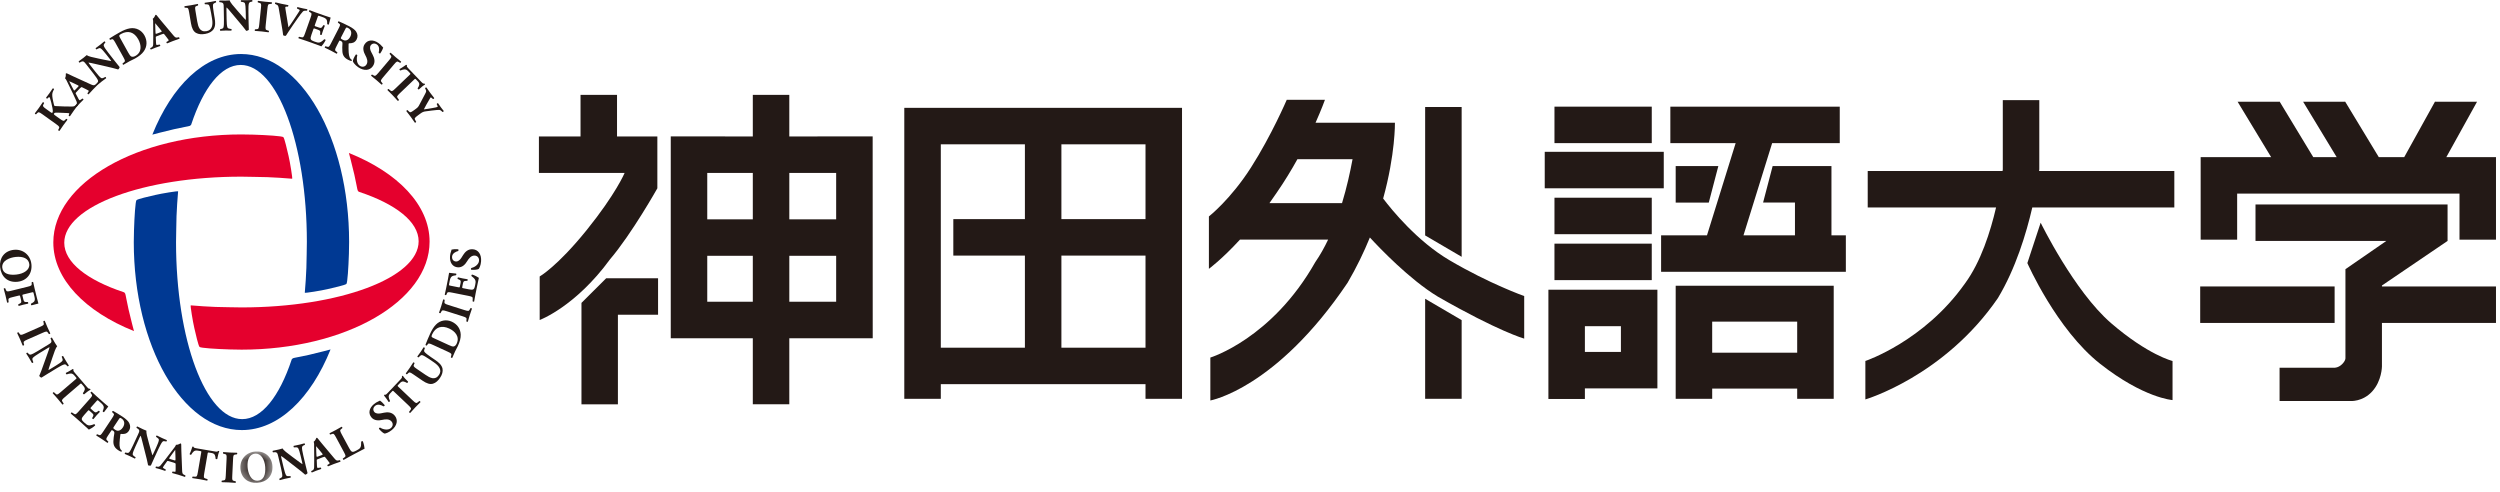 <?xml version="1.0" encoding="UTF-8"?>
<svg width="244px" height="48px" viewBox="0 0 244 48" version="1.1" xmlns="http://www.w3.org/2000/svg" xmlns:xlink="http://www.w3.org/1999/xlink">
    <!-- Generator: Sketch 47.1 (45422) - http://www.bohemiancoding.com/sketch -->
    <title>logo</title>
    <desc>Created with Sketch.</desc>
    <defs>
        <polygon id="path-1" points="3.487 3.695 0.353 3.695 0.353 0.626 3.487 0.626 3.487 3.695"></polygon>
        <polygon id="path-3" points="1.14 48.271 244.75 48.271 244.75 1.14 1.14 1.14"></polygon>
    </defs>
    <g id="A_基本" stroke="none" stroke-width="1" fill="none" fill-rule="evenodd">
        <g id="A_基本/ヘッダー/pc" transform="translate(-40, -16)">
            <g id="★/header_footer/logo" transform="translate(40, 16)">
                <g id="Page-1">
                    <path d="M29.931,24.851 C29.931,26.575 29.752,28.513 29.748,28.569 C29.743,28.626 31.367,28.363 31.971,28.219 C32.575,28.074 33.673,27.835 33.81,27.71 C33.913,27.614 34.012,26.104 34.054,24.766 L34.073,23.611 C34.073,13.482 29.352,5.272 23.527,5.272 C19.941,5.272 16.775,8.385 14.868,13.141 C14.868,13.141 15.984,12.84 16.987,12.61 C17.742,12.436 18.442,12.325 18.512,12.289 C18.675,12.207 18.669,12.134 18.669,12.134 C19.853,8.579 21.575,6.339 23.494,6.339 C27.06,6.339 29.95,14.074 29.95,23.614 L29.931,24.851 Z" id="Fill-1" fill="#003993"></path>
                    <path d="M17.201,22.396 C17.201,20.671 17.379,18.734 17.383,18.677 C17.387,18.619 15.764,18.884 15.161,19.028 C14.556,19.172 13.458,19.41 13.322,19.536 C13.217,19.632 13.119,21.143 13.078,22.48 L13.057,23.635 C13.057,33.764 17.778,41.975 23.604,41.975 C27.189,41.975 30.356,38.861 32.262,34.105 C32.262,34.105 31.147,34.407 30.145,34.637 C29.39,34.809 28.688,34.921 28.619,34.956 C28.456,35.039 28.462,35.112 28.462,35.112 C27.279,38.667 25.556,40.907 23.636,40.907 C20.07,40.907 17.181,33.173 17.181,23.631 L17.201,22.396 Z" id="Fill-3" fill="#003993"></path>
                    <path d="M24.794,17.263 C26.52,17.263 28.458,17.44 28.515,17.444 C28.571,17.448 28.308,15.826 28.164,15.223 C28.019,14.62 27.78,13.522 27.655,13.385 C27.558,13.281 26.047,13.183 24.709,13.141 L23.553,13.121 C13.418,13.121 5.204,17.84 5.204,23.661 C5.204,27.244 8.318,30.41 13.077,32.315 C13.077,32.315 12.776,31.201 12.546,30.198 C12.373,29.444 12.261,28.743 12.225,28.673 C12.143,28.511 12.07,28.517 12.07,28.517 C8.513,27.335 6.272,25.612 6.272,23.695 C6.272,20.13 14.011,17.242 23.556,17.242 L24.794,17.263 Z" id="Fill-5" fill="#E5002D"></path>
                    <path d="M22.337,29.985 C20.612,29.985 18.673,29.807 18.616,29.803 C18.559,29.798 18.823,31.421 18.967,32.024 C19.111,32.626 19.349,33.725 19.477,33.861 C19.572,33.966 21.084,34.065 22.422,34.105 L23.577,34.126 C33.713,34.126 41.927,29.406 41.927,23.586 C41.927,20.001 38.812,16.836 34.054,14.932 C34.054,14.932 34.355,16.046 34.585,17.049 C34.758,17.804 34.87,18.503 34.906,18.573 C34.987,18.736 35.061,18.729 35.061,18.729 C38.619,19.912 40.859,21.634 40.859,23.552 C40.859,27.116 33.12,30.004 23.575,30.004 L22.337,29.985 Z" id="Fill-7" fill="#E5002D"></path>
                    <path d="M4.945,10.954 C5.063,11.039 5.093,11.027 5.125,10.983 C5.178,10.908 5.146,10.656 5.12,10.546 C5.046,10.204 4.971,9.834 4.886,9.598 C4.861,9.532 4.839,9.494 4.824,9.484 C4.81,9.474 4.775,9.471 4.735,9.512 L4.622,9.623 C4.569,9.644 4.487,9.576 4.506,9.516 C4.645,9.337 4.745,9.207 4.837,9.078 C4.932,8.944 5.042,8.783 5.139,8.635 C5.184,8.603 5.269,8.658 5.277,8.707 C5.201,8.845 5.142,8.966 5.12,9.064 C5.076,9.249 5.101,9.503 5.199,9.928 L5.269,10.227 C5.283,10.291 5.303,10.322 5.318,10.333 C5.336,10.346 5.395,10.356 5.635,10.363 C6.034,10.376 6.531,10.411 7.031,10.398 C7.231,10.395 7.305,10.344 7.391,10.253 L7.492,10.151 C7.542,10.152 7.615,10.206 7.611,10.25 C7.474,10.425 7.347,10.595 7.229,10.762 C7.097,10.945 6.971,11.127 6.835,11.336 C6.786,11.372 6.697,11.308 6.701,11.253 L6.747,11.147 C6.764,11.1 6.768,11.07 6.754,11.06 C6.738,11.05 6.709,11.04 6.66,11.037 C6.613,11.036 6.271,11.019 6.191,11.017 L5.762,10.999 C5.468,10.986 5.341,10.986 5.284,11.065 C5.224,11.149 5.273,11.187 5.466,11.326 L5.846,11.598 C6.18,11.838 6.228,11.84 6.366,11.694 L6.453,11.602 C6.499,11.59 6.578,11.647 6.578,11.692 C6.435,11.877 6.303,12.055 6.178,12.228 C6.062,12.39 5.931,12.58 5.803,12.777 C5.76,12.789 5.676,12.73 5.676,12.686 L5.735,12.575 C5.828,12.398 5.811,12.352 5.476,12.113 L4.137,11.153 C3.801,10.914 3.753,10.912 3.615,11.058 L3.529,11.15 C3.479,11.174 3.396,11.114 3.402,11.058 C3.54,10.884 3.671,10.706 3.8,10.526 C3.924,10.354 4.049,10.17 4.178,9.975 C4.224,9.959 4.308,10.018 4.305,10.065 L4.247,10.176 C4.153,10.354 4.169,10.398 4.504,10.639 L4.945,10.954 Z" id="Fill-9" fill="#231916"></path>
                    <path d="M7.622,8.471 C7.693,8.397 7.698,8.372 7.59,8.318 L7.252,8.154 C7.07,8.068 6.842,7.96 6.748,7.924 C6.797,8.021 6.909,8.25 7.01,8.439 L7.174,8.747 C7.232,8.858 7.257,8.852 7.334,8.772 L7.622,8.471 Z M7.444,8.998 C7.371,9.074 7.365,9.087 7.407,9.165 L7.658,9.645 C7.704,9.724 7.727,9.752 7.754,9.776 C7.772,9.796 7.832,9.772 7.933,9.698 L8.041,9.617 C8.081,9.619 8.161,9.683 8.146,9.729 C8.033,9.837 7.923,9.951 7.792,10.082 C7.687,10.191 7.627,10.274 7.486,10.421 C7.434,10.439 7.369,10.372 7.365,10.325 L7.438,10.229 C7.501,10.143 7.537,10.055 7.463,9.88 C7.388,9.704 7.292,9.497 7.144,9.189 L6.641,8.153 C6.509,7.886 6.448,7.725 6.347,7.645 C6.458,7.458 6.414,7.19 6.42,7.184 C6.459,7.143 6.495,7.139 6.554,7.172 C6.671,7.234 6.828,7.308 7.132,7.446 L8.804,8.209 C9.061,8.325 9.162,8.366 9.295,8.265 L9.427,8.163 C9.464,8.158 9.547,8.225 9.538,8.272 C9.384,8.42 9.217,8.59 9.058,8.757 C8.904,8.917 8.789,9.044 8.654,9.198 C8.601,9.215 8.527,9.158 8.536,9.098 L8.618,8.98 C8.676,8.893 8.666,8.86 8.646,8.842 C8.624,8.82 8.525,8.769 8.37,8.694 L8.012,8.518 C7.945,8.486 7.914,8.505 7.806,8.616 L7.444,8.998 Z" id="Fill-11" fill="#231916"></path>
                    <path d="M11.226,5.986 C11.403,6.212 11.576,6.431 11.673,6.542 C11.68,6.603 11.614,6.718 11.529,6.782 C11.526,6.785 11.273,6.698 10.949,6.622 L9.365,6.255 C8.971,6.166 8.741,6.11 8.638,6.106 C8.648,6.155 8.694,6.213 8.794,6.343 L9.322,7.019 C9.542,7.3 9.761,7.551 9.874,7.615 C9.961,7.664 10.06,7.625 10.163,7.569 L10.272,7.506 C10.32,7.513 10.371,7.591 10.366,7.629 C10.172,7.769 10.03,7.874 9.892,7.983 C9.761,8.084 9.636,8.188 9.509,8.298 C9.472,8.294 9.407,8.226 9.413,8.177 L9.464,8.121 C9.545,8.029 9.595,7.951 9.566,7.854 C9.531,7.732 9.337,7.462 9.116,7.179 L8.426,6.294 C8.275,6.103 8.227,6.05 8.168,6.017 C8.095,5.98 8.013,5.976 7.878,6.053 L7.769,6.116 C7.724,6.108 7.662,6.021 7.687,5.983 C7.857,5.862 8.034,5.73 8.177,5.618 C8.297,5.526 8.394,5.443 8.462,5.379 C8.619,5.508 9.053,5.596 9.657,5.725 L10.221,5.841 C10.515,5.902 10.711,5.945 10.855,5.963 C10.842,5.918 10.795,5.858 10.747,5.795 L10.37,5.314 C10.15,5.033 9.932,4.782 9.82,4.718 C9.731,4.669 9.636,4.704 9.529,4.764 L9.425,4.823 C9.375,4.817 9.324,4.738 9.33,4.7 C9.523,4.562 9.663,4.458 9.806,4.347 C9.935,4.246 10.057,4.145 10.188,4.032 C10.225,4.036 10.288,4.104 10.283,4.153 L10.228,4.213 C10.149,4.297 10.104,4.378 10.129,4.475 C10.164,4.6 10.357,4.872 10.576,5.154 L11.226,5.986 Z" id="Fill-13" fill="#231916"></path>
                    <path d="M12.515,5.132 C12.635,5.344 12.72,5.48 12.833,5.523 C12.946,5.561 13.078,5.535 13.218,5.458 C13.887,5.085 13.784,4.362 13.494,3.837 C13.107,3.139 12.509,2.93 11.808,3.318 C11.704,3.376 11.642,3.436 11.635,3.479 C11.628,3.524 11.665,3.599 11.731,3.719 L12.515,5.132 Z M11.282,4.212 C11.077,3.843 11.028,3.775 10.84,3.855 L10.761,3.887 C10.711,3.888 10.65,3.778 10.695,3.747 C11.009,3.548 11.303,3.366 11.712,3.138 C12.031,2.961 12.366,2.817 12.687,2.764 C13.295,2.666 13.827,2.968 14.096,3.452 C14.383,3.97 14.367,4.527 14.044,4.995 C13.853,5.271 13.564,5.498 13.164,5.719 C12.984,5.819 12.776,5.903 12.637,5.981 C12.452,6.084 12.257,6.197 12.038,6.327 C11.996,6.321 11.944,6.228 11.964,6.191 L12.074,6.106 C12.233,5.982 12.238,5.939 12.041,5.582 L11.282,4.212 Z" id="Fill-15" fill="#231916"></path>
                    <path d="M15.701,3.132 C15.796,3.095 15.811,3.075 15.737,2.98 L15.501,2.687 C15.376,2.531 15.216,2.336 15.146,2.262 C15.148,2.37 15.152,2.625 15.161,2.839 L15.177,3.189 C15.181,3.314 15.207,3.319 15.311,3.28 L15.701,3.132 Z M15.311,3.531 C15.212,3.568 15.201,3.576 15.205,3.665 L15.228,4.206 C15.235,4.3 15.244,4.334 15.257,4.367 C15.264,4.391 15.328,4.397 15.451,4.372 L15.583,4.345 C15.619,4.366 15.665,4.457 15.63,4.493 C15.482,4.54 15.335,4.597 15.159,4.659 C15.018,4.713 14.927,4.762 14.736,4.834 C14.681,4.827 14.652,4.738 14.669,4.694 L14.776,4.639 C14.871,4.589 14.941,4.524 14.95,4.336 C14.957,4.144 14.96,3.915 14.958,3.574 L14.95,2.421 C14.948,2.124 14.961,1.953 14.905,1.839 C15.085,1.717 15.161,1.455 15.169,1.453 C15.223,1.432 15.257,1.444 15.297,1.499 C15.373,1.607 15.482,1.741 15.699,1.996 L16.88,3.403 C17.06,3.618 17.135,3.699 17.297,3.665 L17.464,3.631 C17.496,3.642 17.544,3.737 17.516,3.777 C17.312,3.844 17.088,3.924 16.873,4.008 C16.665,4.086 16.506,4.152 16.319,4.232 C16.263,4.226 16.222,4.141 16.253,4.09 L16.379,4.02 C16.468,3.967 16.474,3.932 16.464,3.907 C16.453,3.878 16.387,3.79 16.278,3.655 L16.031,3.343 C15.986,3.283 15.95,3.287 15.803,3.343 L15.311,3.531 Z" id="Fill-17" fill="#231916"></path>
                    <path d="M18.455,1.188 C18.386,0.782 18.356,0.761 18.152,0.756 L18.039,0.752 C18,0.732 17.979,0.637 18.023,0.603 C18.234,0.576 18.453,0.544 18.663,0.508 C18.876,0.473 19.09,0.431 19.298,0.385 C19.337,0.406 19.353,0.503 19.323,0.535 L19.22,0.57 C19.03,0.637 19.01,0.677 19.08,1.084 L19.25,2.091 C19.337,2.6 19.49,3.155 20.154,3.042 C20.711,2.946 20.798,2.429 20.697,1.832 L20.608,1.303 C20.547,0.95 20.474,0.622 20.406,0.516 C20.351,0.431 20.252,0.421 20.13,0.419 L20.008,0.418 C19.968,0.389 19.961,0.3 19.982,0.271 C20.219,0.239 20.391,0.214 20.57,0.184 C20.732,0.157 20.892,0.126 21.056,0.088 C21.087,0.108 21.111,0.195 21.082,0.236 L21.006,0.267 C20.898,0.312 20.819,0.352 20.794,0.45 C20.766,0.572 20.805,0.906 20.866,1.26 L20.948,1.748 C21.018,2.159 21.043,2.541 20.848,2.847 C20.69,3.085 20.391,3.248 20.037,3.308 C19.706,3.364 19.399,3.362 19.131,3.21 C18.872,3.061 18.721,2.755 18.64,2.28 L18.455,1.188 Z" id="Fill-19" fill="#231916"></path>
                    <path d="M24.264,2.19 C24.268,2.478 24.273,2.756 24.284,2.902 C24.255,2.956 24.13,3.008 24.025,3.01 C24.019,3.01 23.871,2.786 23.658,2.532 L22.612,1.284 C22.35,0.974 22.201,0.79 22.12,0.724 C22.098,0.77 22.099,0.844 22.102,1.009 L22.116,1.867 C22.122,2.226 22.146,2.557 22.197,2.677 C22.239,2.769 22.341,2.798 22.456,2.815 L22.581,2.829 C22.617,2.865 22.611,2.958 22.584,2.985 C22.344,2.98 22.166,2.979 21.989,2.982 C21.825,2.985 21.662,2.992 21.493,3.004 C21.467,2.978 21.455,2.885 21.491,2.849 L21.565,2.834 C21.685,2.809 21.773,2.778 21.808,2.683 C21.854,2.562 21.861,2.232 21.856,1.872 L21.836,0.747 C21.833,0.504 21.825,0.432 21.798,0.371 C21.761,0.297 21.699,0.245 21.543,0.225 L21.418,0.209 C21.387,0.174 21.39,0.068 21.433,0.054 C21.641,0.059 21.864,0.06 22.046,0.056 C22.197,0.055 22.324,0.048 22.417,0.038 C22.465,0.236 22.76,0.567 23.166,1.034 L23.546,1.467 C23.745,1.693 23.876,1.847 23.98,1.946 C23.997,1.902 23.995,1.826 23.994,1.748 L23.982,1.135 C23.978,0.778 23.954,0.444 23.903,0.325 C23.861,0.234 23.763,0.205 23.643,0.189 L23.524,0.173 C23.488,0.139 23.494,0.045 23.52,0.019 C23.761,0.023 23.934,0.025 24.115,0.021 C24.279,0.019 24.438,0.013 24.612,9.23713883e-05 C24.639,0.026 24.649,0.119 24.615,0.155 L24.535,0.169 C24.42,0.189 24.336,0.226 24.298,0.32 C24.251,0.44 24.239,0.772 24.246,1.132 L24.264,2.19 Z" id="Fill-21" fill="#231916"></path>
                    <path d="M25.931,2.462 C25.89,2.875 25.912,2.909 26.111,2.965 L26.232,3 C26.264,3.03 26.25,3.13 26.212,3.154 C25.976,3.12 25.758,3.093 25.553,3.071 C25.342,3.05 25.121,3.031 24.881,3.016 C24.85,2.985 24.86,2.884 24.898,2.862 L25.025,2.852 C25.229,2.839 25.259,2.81 25.302,2.396 L25.471,0.776 C25.514,0.362 25.49,0.328 25.292,0.272 L25.172,0.237 C25.138,0.208 25.149,0.106 25.187,0.082 C25.424,0.116 25.644,0.142 25.855,0.165 C26.063,0.187 26.283,0.205 26.523,0.222 C26.555,0.251 26.544,0.354 26.506,0.376 L26.38,0.385 C26.174,0.4 26.144,0.428 26.101,0.842 L25.931,2.462 Z" id="Fill-23" fill="#231916"></path>
                    <path d="M28.574,2.473 C28.242,2.949 28.056,3.265 27.903,3.488 C27.863,3.501 27.811,3.503 27.746,3.49 C27.694,3.478 27.657,3.456 27.634,3.429 C27.614,3.302 27.592,3.057 27.559,2.898 L27.236,0.988 C27.162,0.537 27.14,0.523 27.009,0.46 L26.846,0.378 C26.822,0.324 26.851,0.249 26.896,0.233 C27.116,0.285 27.256,0.324 27.481,0.373 C27.679,0.414 27.867,0.45 28.132,0.5 C28.162,0.535 28.139,0.615 28.105,0.648 L27.97,0.646 C27.889,0.647 27.851,0.668 27.844,0.706 C27.837,0.741 27.867,0.937 27.915,1.219 L28.088,2.273 C28.113,2.447 28.138,2.587 28.152,2.667 C28.203,2.601 28.303,2.469 28.384,2.351 L28.635,1.978 C28.801,1.729 29.093,1.286 29.174,1.149 C29.223,1.073 29.247,1.03 29.25,1.002 C29.257,0.972 29.228,0.947 29.129,0.899 L28.997,0.839 C28.97,0.798 28.988,0.706 29.046,0.693 C29.248,0.746 29.411,0.786 29.575,0.82 C29.722,0.852 29.853,0.875 29.98,0.897 C30.012,0.922 29.994,1.026 29.957,1.045 L29.838,1.043 C29.714,1.038 29.634,1.053 29.558,1.131 C29.434,1.254 29.273,1.473 29.05,1.792 L28.574,2.473 Z" id="Fill-25" fill="#231916"></path>
                    <path d="M30.741,2.411 C30.7,2.528 30.701,2.538 30.813,2.578 L31.103,2.679 C31.32,2.757 31.38,2.745 31.493,2.559 L31.552,2.462 C31.591,2.439 31.697,2.475 31.704,2.52 C31.647,2.651 31.591,2.801 31.533,2.959 C31.48,3.118 31.43,3.27 31.391,3.406 C31.357,3.436 31.251,3.403 31.235,3.355 L31.251,3.243 C31.279,3.029 31.241,2.977 31.024,2.9 L30.737,2.798 C30.624,2.758 30.617,2.761 30.573,2.887 L30.397,3.384 C30.33,3.576 30.298,3.715 30.324,3.805 C30.352,3.899 30.419,3.96 30.724,4.067 C31.088,4.197 31.235,4.234 31.631,3.844 C31.682,3.809 31.78,3.862 31.779,3.919 C31.685,4.129 31.465,4.432 31.367,4.526 C31.149,4.438 30.748,4.293 30.407,4.171 L29.864,3.98 C29.663,3.909 29.456,3.841 29.14,3.739 C29.114,3.702 29.15,3.601 29.19,3.592 L29.398,3.632 C29.595,3.669 29.629,3.654 29.766,3.269 L30.317,1.711 C30.451,1.331 30.435,1.297 30.26,1.194 L30.162,1.136 C30.135,1.097 30.173,1.003 30.223,0.992 C30.416,1.07 30.62,1.147 30.82,1.218 L31.705,1.53 C31.974,1.624 32.213,1.704 32.271,1.716 C32.251,1.784 32.174,2.094 32.095,2.383 C32.064,2.421 31.963,2.396 31.936,2.345 C31.941,2.181 31.927,2.036 31.893,1.958 C31.842,1.851 31.734,1.756 31.53,1.684 L31.196,1.566 C31.058,1.517 31.054,1.525 30.999,1.681 L30.741,2.411 Z" id="Fill-27" fill="#231916"></path>
                    <path d="M33.304,3.614 C33.234,3.751 33.239,3.77 33.471,3.889 C33.613,3.962 33.714,3.969 33.827,3.932 C33.928,3.9 34.069,3.812 34.188,3.579 C34.371,3.226 34.28,2.89 33.972,2.732 C33.81,2.648 33.797,2.657 33.698,2.846 L33.304,3.614 Z M33.021,2.836 C33.224,2.442 33.238,2.395 33.084,2.286 L32.986,2.216 C32.957,2.175 33.008,2.078 33.065,2.082 C33.37,2.214 33.687,2.357 34.06,2.55 C34.395,2.72 34.657,2.919 34.759,3.087 C34.92,3.337 34.937,3.595 34.808,3.847 C34.627,4.199 34.315,4.227 34.086,4.224 C34.036,4.224 34.024,4.247 34.022,4.301 C34.011,4.962 34.021,5.341 34.127,5.599 C34.186,5.735 34.276,5.811 34.333,5.845 C34.36,5.883 34.329,5.942 34.298,5.955 C34.22,5.951 34.091,5.894 33.968,5.831 C33.604,5.645 33.443,5.398 33.416,5.025 C33.396,4.751 33.404,4.512 33.423,4.257 C33.429,4.126 33.382,4.062 33.285,4.012 C33.145,3.941 33.133,3.944 33.093,4.023 L32.844,4.509 C32.658,4.87 32.669,4.91 32.828,5.032 L32.925,5.106 C32.942,5.141 32.894,5.236 32.854,5.245 C32.649,5.13 32.47,5.032 32.281,4.936 C32.084,4.834 31.908,4.749 31.7,4.652 C31.68,4.612 31.729,4.518 31.77,4.514 L31.887,4.549 C32.08,4.609 32.119,4.594 32.304,4.231 L33.021,2.836 Z" id="Fill-29" fill="#231916"></path>
                    <path d="M34.964,6.562 C34.63,6.331 34.485,6.093 34.44,5.997 C34.425,5.87 34.558,5.574 34.728,5.326 C34.787,5.295 34.873,5.35 34.873,5.411 C34.783,5.697 34.799,6.2 35.108,6.415 C35.379,6.599 35.632,6.498 35.756,6.315 C35.96,6.019 35.802,5.655 35.658,5.395 C35.486,5.083 35.348,4.665 35.596,4.305 C35.875,3.889 36.393,3.826 36.922,4.189 C37.042,4.272 37.182,4.388 37.299,4.533 C37.335,4.579 37.364,4.61 37.402,4.647 C37.376,4.747 37.278,4.969 37.109,5.214 C37.061,5.244 36.967,5.187 36.96,5.127 C37.024,4.898 37.051,4.524 36.788,4.344 C36.548,4.178 36.308,4.245 36.182,4.428 C36.068,4.596 36.11,4.851 36.23,5.072 L36.381,5.364 C36.525,5.641 36.669,6.05 36.394,6.453 C36.085,6.901 35.516,6.939 34.964,6.562" id="Fill-31" fill="#231916"></path>
                    <path d="M37.4,7.532 C37.131,7.849 37.131,7.89 37.265,8.049 L37.344,8.146 C37.354,8.188 37.285,8.263 37.24,8.26 C37.065,8.099 36.901,7.955 36.742,7.821 C36.582,7.684 36.41,7.545 36.221,7.397 C36.211,7.354 36.276,7.276 36.321,7.279 L36.429,7.343 C36.608,7.445 36.648,7.439 36.917,7.123 L37.971,5.88 C38.239,5.562 38.239,5.521 38.107,5.363 L38.025,5.266 C38.015,5.223 38.081,5.144 38.126,5.147 C38.302,5.309 38.468,5.455 38.631,5.592 C38.789,5.726 38.961,5.865 39.15,6.015 C39.158,6.057 39.094,6.135 39.05,6.132 L38.941,6.069 C38.763,5.965 38.721,5.972 38.453,6.289 L37.4,7.532 Z" id="Fill-33" fill="#231916"></path>
                    <path d="M39.991,7.297 C40.067,7.224 40.083,7.207 40.01,7.131 L39.82,6.932 C39.596,6.699 39.404,6.755 39.078,6.882 C39.022,6.863 38.97,6.796 38.994,6.737 C39.278,6.592 39.492,6.418 39.64,6.32 C39.661,6.324 39.682,6.334 39.698,6.351 C39.713,6.366 39.726,6.385 39.727,6.407 C39.689,6.476 39.685,6.497 39.918,6.74 L41.058,7.93 C41.263,8.141 41.311,8.186 41.407,8.151 C41.424,8.159 41.436,8.164 41.455,8.184 C41.473,8.202 41.482,8.238 41.479,8.253 C41.339,8.325 41.058,8.551 40.881,8.732 C40.839,8.743 40.749,8.663 40.759,8.623 C40.912,8.372 41.019,8.184 40.789,7.943 L40.606,7.751 C40.531,7.675 40.512,7.674 40.431,7.754 L39.018,9.106 C38.721,9.392 38.713,9.434 38.832,9.597 L38.938,9.741 C38.941,9.781 38.868,9.853 38.827,9.849 C38.633,9.634 38.484,9.471 38.347,9.327 C38.199,9.173 38.037,9.009 37.815,8.792 C37.809,8.748 37.883,8.678 37.927,8.685 L38.081,8.814 C38.235,8.942 38.282,8.934 38.579,8.648 L39.991,7.297 Z" id="Fill-35" fill="#231916"></path>
                    <path d="M40.78,11.269 C40.448,11.512 40.434,11.555 40.532,11.73 L40.619,11.887 C40.616,11.926 40.534,11.987 40.494,11.978 C40.33,11.741 40.205,11.563 40.079,11.392 C39.952,11.221 39.819,11.047 39.657,10.842 C39.657,10.797 39.739,10.737 39.781,10.749 L39.889,10.858 C40.031,11.001 40.072,11.003 40.403,10.759 L40.582,10.628 C40.76,10.496 40.815,10.451 40.935,10.218 L41.498,9.15 C41.592,8.972 41.627,8.898 41.556,8.757 L41.488,8.621 C41.492,8.568 41.581,8.509 41.624,8.543 C41.734,8.708 41.829,8.843 41.984,9.054 C42.144,9.271 42.28,9.449 42.378,9.565 C42.386,9.608 42.31,9.675 42.257,9.664 L42.139,9.563 C42.078,9.511 42.049,9.5 42.044,9.502 C42.015,9.523 41.977,9.581 41.864,9.78 L41.606,10.227 C41.527,10.366 41.423,10.569 41.367,10.677 C41.617,10.652 41.929,10.592 42.18,10.551 C42.528,10.493 42.666,10.457 42.709,10.425 C42.729,10.41 42.709,10.337 42.66,10.241 L42.624,10.163 C42.621,10.121 42.708,10.052 42.752,10.073 C42.849,10.221 42.941,10.352 43.035,10.481 C43.136,10.616 43.221,10.724 43.303,10.822 C43.319,10.875 43.234,10.939 43.187,10.929 L43.101,10.848 C43.045,10.793 42.959,10.729 42.88,10.727 C42.774,10.724 42.582,10.733 42.147,10.789 L41.574,10.864 C41.339,10.894 41.232,10.935 41.029,11.086 L40.78,11.269 Z" id="Fill-37" fill="#231916"></path>
                    <g id="Group-41" transform="translate(0, 24.038)" fill="#231916">
                        <path d="M2.859,1.742 C2.801,1.199 2.265,0.962 1.53,1.04 C0.991,1.096 0.146,1.376 0.222,2.094 C0.283,2.671 0.871,2.837 1.584,2.761 C2.339,2.683 2.917,2.288 2.859,1.742 M1.716,3.462 C0.756,3.562 0.111,2.98 0.011,2.032 C-0.083,1.146 0.432,0.442 1.353,0.345 C2.225,0.253 2.969,0.835 3.067,1.756 C3.162,2.673 2.612,3.366 1.716,3.462" id="Fill-39"></path>
                    </g>
                    <path d="M2.298,28.735 C2.182,28.763 2.169,28.77 2.198,28.887 L2.279,29.217 C2.336,29.446 2.377,29.485 2.598,29.476 L2.707,29.472 C2.752,29.493 2.776,29.601 2.741,29.637 C2.602,29.662 2.441,29.696 2.279,29.737 C2.121,29.776 1.962,29.819 1.837,29.859 C1.791,29.843 1.759,29.737 1.791,29.698 L1.89,29.651 C2.085,29.557 2.108,29.501 2.051,29.273 L1.971,28.943 C1.941,28.827 1.928,28.826 1.812,28.854 L1.232,28.997 C0.831,29.095 0.805,29.13 0.826,29.328 L0.843,29.493 C0.824,29.529 0.725,29.554 0.693,29.529 C0.635,29.261 0.587,29.05 0.537,28.844 C0.489,28.646 0.432,28.432 0.36,28.176 C0.378,28.137 0.475,28.112 0.51,28.139 L0.568,28.276 C0.645,28.462 0.682,28.481 1.082,28.382 L2.679,27.989 C3.079,27.891 3.111,27.857 3.094,27.655 L3.086,27.566 C3.101,27.522 3.209,27.495 3.239,27.538 C3.275,27.725 3.322,27.942 3.374,28.147 L3.595,29.049 C3.664,29.325 3.727,29.567 3.75,29.626 C3.677,29.642 3.368,29.719 3.083,29.798 C3.032,29.794 3.003,29.701 3.026,29.64 C3.19,29.55 3.284,29.49 3.33,29.434 C3.403,29.338 3.423,29.197 3.368,28.977 L3.286,28.641 C3.251,28.5 3.242,28.502 3.075,28.544 L2.298,28.735 Z" id="Fill-42" fill="#231916"></path>
                    <path d="M2.675,33.139 C2.295,33.307 2.278,33.344 2.327,33.544 L2.357,33.666 C2.346,33.709 2.25,33.746 2.213,33.725 C2.124,33.503 2.041,33.303 1.956,33.113 C1.872,32.918 1.778,32.718 1.674,32.504 C1.684,32.46 1.777,32.42 1.816,32.441 L1.886,32.544 C2.002,32.717 2.04,32.729 2.42,32.56 L3.907,31.903 C4.288,31.735 4.307,31.699 4.256,31.499 L4.226,31.377 C4.236,31.333 4.33,31.292 4.368,31.313 C4.456,31.536 4.543,31.739 4.628,31.934 C4.712,32.124 4.806,32.323 4.909,32.539 C4.899,32.581 4.807,32.623 4.768,32.601 L4.697,32.497 C4.583,32.325 4.543,32.313 4.164,32.481 L2.675,33.139 Z" id="Fill-44" fill="#231916"></path>
                    <path d="M4.655,36.478 C4.408,36.626 4.171,36.771 4.05,36.855 C3.988,36.856 3.882,36.776 3.828,36.685 C3.826,36.681 3.942,36.44 4.055,36.128 L4.604,34.597 C4.74,34.215 4.823,33.993 4.839,33.89 C4.79,33.894 4.723,33.933 4.585,34.018 L3.85,34.464 C3.543,34.651 3.27,34.839 3.193,34.942 C3.133,35.025 3.16,35.127 3.206,35.235 L3.254,35.351 C3.243,35.399 3.157,35.439 3.121,35.43 C3.003,35.222 2.917,35.068 2.825,34.917 C2.74,34.776 2.65,34.639 2.556,34.499 C2.564,34.463 2.638,34.408 2.688,34.42 L2.739,34.477 C2.819,34.568 2.892,34.627 2.99,34.61 C3.117,34.589 3.407,34.428 3.715,34.241 L4.675,33.658 C4.884,33.532 4.943,33.491 4.982,33.435 C5.027,33.367 5.04,33.286 4.979,33.142 L4.929,33.027 C4.943,32.982 5.037,32.931 5.073,32.961 C5.174,33.144 5.284,33.335 5.378,33.491 C5.457,33.618 5.526,33.726 5.583,33.801 C5.435,33.942 5.296,34.363 5.098,34.95 L4.917,35.496 C4.821,35.78 4.755,35.971 4.722,36.111 C4.769,36.104 4.832,36.064 4.901,36.022 L5.423,35.704 C5.731,35.519 6.005,35.33 6.083,35.227 C6.14,35.146 6.117,35.046 6.068,34.935 L6.022,34.823 C6.034,34.774 6.117,34.734 6.157,34.743 C6.273,34.952 6.36,35.102 6.454,35.257 C6.537,35.396 6.625,35.531 6.72,35.673 C6.711,35.71 6.637,35.765 6.588,35.753 L6.536,35.692 C6.461,35.604 6.386,35.55 6.286,35.565 C6.159,35.584 5.866,35.741 5.56,35.927 L4.655,36.478 Z" id="Fill-46" fill="#231916"></path>
                    <path d="M7.397,37.006 C7.478,36.937 7.494,36.921 7.425,36.841 L7.246,36.633 C7.036,36.387 6.839,36.432 6.509,36.542 C6.454,36.519 6.406,36.448 6.431,36.391 C6.725,36.263 6.948,36.102 7.1,36.013 C7.12,36.017 7.143,36.028 7.157,36.045 C7.17,36.062 7.182,36.082 7.183,36.103 C7.142,36.169 7.136,36.192 7.355,36.447 L8.427,37.697 C8.619,37.919 8.666,37.966 8.762,37.936 C8.779,37.945 8.792,37.95 8.81,37.971 C8.827,37.991 8.834,38.026 8.829,38.042 C8.686,38.106 8.393,38.316 8.207,38.487 C8.162,38.496 8.079,38.411 8.09,38.372 C8.257,38.13 8.376,37.948 8.158,37.695 L7.986,37.493 C7.916,37.413 7.897,37.411 7.808,37.487 L6.327,38.758 C6.014,39.026 6.004,39.069 6.114,39.238 L6.212,39.387 C6.213,39.427 6.135,39.493 6.093,39.487 C5.913,39.263 5.772,39.092 5.643,38.941 C5.504,38.78 5.351,38.608 5.144,38.377 C5.14,38.334 5.217,38.268 5.26,38.278 L5.407,38.413 C5.554,38.552 5.602,38.545 5.914,38.277 L7.397,37.006 Z" id="Fill-48" fill="#231916"></path>
                    <path d="M8.892,39.741 C8.81,39.834 8.807,39.843 8.897,39.922 L9.125,40.126 C9.298,40.278 9.358,40.291 9.532,40.161 L9.622,40.092 C9.67,40.087 9.751,40.161 9.741,40.205 C9.64,40.305 9.531,40.421 9.419,40.546 C9.307,40.672 9.205,40.794 9.119,40.906 C9.075,40.92 8.989,40.851 8.993,40.8 L9.05,40.703 C9.158,40.514 9.142,40.453 8.969,40.3 L8.742,40.098 C8.651,40.018 8.646,40.018 8.557,40.117 L8.207,40.512 C8.073,40.664 7.991,40.781 7.982,40.873 C7.971,40.971 8.011,41.053 8.253,41.266 C8.54,41.523 8.662,41.613 9.176,41.401 C9.235,41.387 9.305,41.474 9.283,41.527 C9.117,41.687 8.799,41.883 8.673,41.932 C8.503,41.769 8.19,41.484 7.918,41.243 L7.488,40.861 C7.33,40.72 7.164,40.579 6.909,40.366 C6.901,40.322 6.972,40.243 7.012,40.249 L7.188,40.365 C7.359,40.475 7.395,40.472 7.667,40.168 L8.763,38.933 C9.031,38.632 9.028,38.596 8.908,38.432 L8.838,38.343 C8.827,38.298 8.897,38.223 8.948,38.233 C9.098,38.377 9.257,38.526 9.415,38.666 L10.117,39.29 C10.33,39.477 10.52,39.642 10.57,39.674 C10.525,39.729 10.337,39.988 10.156,40.223 C10.111,40.249 10.03,40.187 10.023,40.129 C10.089,39.981 10.131,39.84 10.13,39.756 C10.122,39.638 10.058,39.509 9.897,39.365 L9.632,39.13 C9.523,39.033 9.516,39.039 9.407,39.162 L8.892,39.741 Z" id="Fill-50" fill="#231916"></path>
                    <path d="M11.11,41.656 C11.024,41.785 11.028,41.803 11.245,41.947 C11.378,42.035 11.478,42.054 11.594,42.03 C11.699,42.008 11.848,41.937 11.992,41.718 C12.212,41.386 12.158,41.043 11.869,40.853 C11.717,40.752 11.704,40.758 11.586,40.936 L11.11,41.656 Z M10.914,40.853 C11.157,40.482 11.177,40.437 11.037,40.312 L10.946,40.231 C10.921,40.189 10.982,40.097 11.04,40.107 C11.329,40.272 11.627,40.447 11.978,40.679 C12.29,40.888 12.531,41.114 12.613,41.291 C12.745,41.559 12.735,41.816 12.578,42.053 C12.361,42.382 12.045,42.375 11.819,42.348 C11.771,42.342 11.754,42.365 11.747,42.417 C11.665,43.073 11.631,43.449 11.708,43.718 C11.752,43.86 11.835,43.945 11.888,43.985 C11.908,44.026 11.872,44.082 11.84,44.091 C11.763,44.078 11.64,44.007 11.525,43.932 C11.186,43.707 11.053,43.444 11.066,43.07 C11.076,42.795 11.112,42.56 11.155,42.308 C11.177,42.178 11.137,42.11 11.046,42.049 C10.917,41.963 10.904,41.966 10.856,42.04 L10.555,42.493 C10.329,42.833 10.335,42.874 10.481,43.013 L10.57,43.098 C10.583,43.133 10.524,43.221 10.485,43.227 C10.293,43.091 10.127,42.975 9.948,42.857 C9.764,42.735 9.599,42.632 9.402,42.512 C9.387,42.469 9.444,42.381 9.487,42.382 L9.598,42.43 C9.783,42.51 9.823,42.499 10.049,42.159 L10.914,40.853 Z" id="Fill-52" fill="#231916"></path>
                    <path d="M15.021,44.776 C14.901,45.036 14.784,45.29 14.73,45.427 C14.679,45.461 14.546,45.453 14.45,45.409 C14.445,45.408 14.408,45.142 14.327,44.822 L13.928,43.242 C13.828,42.849 13.772,42.619 13.73,42.525 C13.69,42.557 13.658,42.625 13.589,42.773 L13.23,43.554 C13.078,43.879 12.955,44.187 12.95,44.317 C12.946,44.417 13.027,44.488 13.122,44.553 L13.228,44.621 C13.245,44.668 13.198,44.748 13.164,44.762 C12.952,44.653 12.792,44.574 12.63,44.5 C12.482,44.432 12.331,44.367 12.174,44.304 C12.161,44.27 12.191,44.181 12.238,44.164 L12.313,44.183 C12.431,44.213 12.524,44.222 12.596,44.152 C12.691,44.064 12.842,43.769 12.991,43.444 L13.464,42.423 C13.566,42.201 13.591,42.136 13.594,42.068 C13.594,41.985 13.56,41.91 13.427,41.826 L13.323,41.757 C13.308,41.713 13.358,41.618 13.403,41.624 C13.588,41.719 13.789,41.816 13.953,41.893 C14.09,41.956 14.208,42.006 14.296,42.037 C14.253,42.236 14.372,42.661 14.537,43.259 L14.691,43.813 C14.77,44.103 14.822,44.297 14.871,44.433 C14.907,44.401 14.937,44.333 14.971,44.259 L15.229,43.706 C15.379,43.38 15.501,43.071 15.507,42.943 C15.509,42.841 15.434,42.771 15.333,42.707 L15.233,42.64 C15.216,42.592 15.262,42.513 15.299,42.499 C15.513,42.607 15.667,42.684 15.833,42.76 C15.982,42.829 16.129,42.892 16.287,42.956 C16.3,42.991 16.27,43.079 16.221,43.097 L16.145,43.075 C16.032,43.044 15.941,43.04 15.865,43.108 C15.771,43.195 15.617,43.49 15.464,43.815 L15.021,44.776 Z" id="Fill-54" fill="#231916"></path>
                    <path d="M17.006,44.925 C17.104,44.955 17.129,44.949 17.129,44.828 L17.122,44.452 C17.119,44.252 17.112,44 17.102,43.9 C17.037,43.986 16.883,44.189 16.762,44.366 L16.558,44.65 C16.484,44.753 16.502,44.772 16.608,44.804 L17.006,44.925 Z M16.455,45.003 C16.354,44.972 16.338,44.973 16.29,45.046 L15.975,45.485 C15.924,45.563 15.909,45.595 15.899,45.629 C15.891,45.654 15.938,45.698 16.051,45.754 L16.172,45.814 C16.187,45.852 16.167,45.951 16.117,45.959 C15.971,45.906 15.819,45.86 15.642,45.801 C15.499,45.757 15.398,45.741 15.202,45.681 C15.164,45.641 15.195,45.555 15.235,45.53 L15.353,45.551 C15.459,45.569 15.555,45.561 15.677,45.418 C15.8,45.272 15.942,45.093 16.149,44.823 L16.849,43.906 C17.027,43.669 17.144,43.543 17.17,43.416 C17.387,43.432 17.606,43.271 17.616,43.274 C17.67,43.291 17.69,43.32 17.688,43.388 C17.683,43.521 17.686,43.693 17.701,44.027 L17.773,45.861 C17.784,46.142 17.793,46.252 17.942,46.325 L18.095,46.4 C18.112,46.428 18.092,46.532 18.045,46.546 C17.844,46.475 17.617,46.402 17.397,46.334 C17.185,46.27 17.019,46.224 16.821,46.174 C16.782,46.134 16.801,46.042 16.858,46.022 L16.999,46.042 C17.102,46.055 17.129,46.031 17.135,46.006 C17.144,45.976 17.146,45.866 17.143,45.693 L17.141,45.294 C17.139,45.219 17.106,45.202 16.959,45.156 L16.455,45.003 Z" id="Fill-56" fill="#231916"></path>
                    <path d="M19.638,44.17 C19.657,44.065 19.66,44.044 19.554,44.026 L19.284,43.98 C18.965,43.925 18.845,44.084 18.658,44.38 C18.601,44.398 18.52,44.375 18.504,44.313 C18.649,44.028 18.715,43.761 18.775,43.596 C18.793,43.586 18.817,43.581 18.84,43.585 C18.861,43.588 18.883,43.596 18.898,43.613 C18.907,43.69 18.916,43.709 19.248,43.767 L20.873,44.045 C21.162,44.095 21.228,44.101 21.283,44.016 C21.302,44.011 21.316,44.008 21.343,44.013 C21.369,44.017 21.395,44.039 21.402,44.055 C21.333,44.195 21.242,44.545 21.208,44.795 C21.179,44.83 21.06,44.819 21.045,44.779 C21.018,44.488 20.993,44.272 20.664,44.216 L20.403,44.171 C20.297,44.153 20.282,44.164 20.262,44.278 L19.933,46.202 C19.863,46.608 19.884,46.649 20.077,46.708 L20.247,46.76 C20.273,46.791 20.256,46.891 20.219,46.913 C19.937,46.854 19.719,46.812 19.524,46.779 C19.313,46.743 19.085,46.709 18.779,46.664 C18.749,46.633 18.766,46.533 18.805,46.513 L19.005,46.524 C19.206,46.537 19.24,46.501 19.309,46.095 L19.638,44.17 Z" id="Fill-58" fill="#231916"></path>
                    <path d="M22.668,46.454 C22.647,46.868 22.672,46.901 22.874,46.947 L22.996,46.973 C23.03,47.002 23.021,47.103 22.985,47.128 C22.746,47.108 22.53,47.093 22.322,47.084 C22.109,47.072 21.889,47.065 21.65,47.062 C21.614,47.036 21.619,46.933 21.657,46.908 L21.782,46.892 C21.987,46.866 22.014,46.837 22.034,46.422 L22.114,44.797 C22.136,44.383 22.109,44.35 21.909,44.306 L21.787,44.277 C21.753,44.249 21.757,44.147 21.795,44.122 C22.032,44.143 22.253,44.158 22.464,44.168 C22.672,44.179 22.894,44.186 23.131,44.188 C23.166,44.215 23.162,44.318 23.124,44.342 L22.999,44.359 C22.795,44.384 22.765,44.414 22.747,44.829 L22.668,46.454 Z" id="Fill-60" fill="#231916"></path>
                    <g id="Group-64" transform="translate(23.106, 43.436)">
                        <mask id="mask-2" fill="white">
                            <use xlink:href="#path-1"></use>
                        </mask>
                        <g id="Clip-63"></g>
                        <path d="M1.803,0.836 C1.26,0.875 1.005,1.403 1.057,2.141 C1.095,2.68 1.346,3.531 2.066,3.481 C2.645,3.439 2.83,2.859 2.78,2.143 C2.727,1.388 2.352,0.797 1.803,0.836 M3.482,2.036 C3.55,2.998 2.947,3.623 1.997,3.69 C1.108,3.751 0.422,3.215 0.357,2.293 C0.295,1.418 0.9,0.696 1.824,0.631 C2.743,0.565 3.418,1.14 3.482,2.036" id="Fill-62" fill="#231916" mask="url(#mask-2)"></path>
                    </g>
                    <path d="M29.843,45.48 C29.909,45.761 29.972,46.032 30.016,46.171 C29.996,46.23 29.887,46.307 29.784,46.331 C29.779,46.332 29.585,46.145 29.324,45.944 L28.037,44.945 C27.715,44.698 27.531,44.551 27.437,44.504 C27.427,44.552 27.443,44.625 27.481,44.785 L27.678,45.621 C27.761,45.97 27.855,46.289 27.928,46.394 C27.988,46.476 28.094,46.482 28.211,46.473 L28.335,46.462 C28.378,46.489 28.391,46.58 28.372,46.613 C28.136,46.659 27.963,46.696 27.791,46.735 C27.631,46.773 27.472,46.815 27.311,46.862 C27.277,46.844 27.248,46.754 27.276,46.712 L27.344,46.681 C27.456,46.633 27.535,46.582 27.55,46.483 C27.568,46.356 27.507,46.03 27.424,45.682 L27.166,44.586 C27.111,44.349 27.09,44.281 27.05,44.228 C26.998,44.162 26.925,44.124 26.769,44.139 L26.645,44.15 C26.605,44.121 26.587,44.017 26.627,43.995 C26.831,43.955 27.049,43.91 27.226,43.868 C27.371,43.832 27.495,43.8 27.584,43.769 C27.672,43.953 28.03,44.215 28.526,44.584 L28.988,44.926 C29.231,45.106 29.392,45.228 29.515,45.304 C29.521,45.255 29.505,45.183 29.486,45.105 L29.346,44.51 C29.264,44.161 29.17,43.842 29.095,43.736 C29.035,43.655 28.934,43.649 28.813,43.658 L28.692,43.668 C28.649,43.642 28.636,43.549 28.659,43.517 C28.895,43.471 29.062,43.435 29.24,43.395 C29.399,43.357 29.554,43.316 29.717,43.267 C29.75,43.287 29.78,43.376 29.753,43.419 L29.679,43.45 C29.569,43.494 29.496,43.547 29.479,43.647 C29.459,43.774 29.518,44.101 29.6,44.45 L29.843,45.48 Z" id="Fill-65" fill="#231916"></path>
                    <path d="M31.408,44.413 C31.504,44.376 31.519,44.356 31.446,44.262 L31.209,43.968 C31.084,43.813 30.926,43.618 30.853,43.545 C30.857,43.653 30.86,43.907 30.869,44.121 L30.886,44.47 C30.891,44.596 30.916,44.6 31.02,44.561 L31.408,44.413 Z M31.02,44.812 C30.922,44.849 30.911,44.857 30.916,44.946 L30.936,45.487 C30.944,45.581 30.952,45.614 30.965,45.647 C30.974,45.672 31.038,45.676 31.161,45.654 L31.294,45.626 C31.33,45.646 31.373,45.739 31.34,45.775 C31.192,45.821 31.042,45.878 30.868,45.94 C30.728,45.994 30.636,46.043 30.447,46.115 C30.391,46.107 30.362,46.019 30.379,45.974 L30.485,45.92 C30.58,45.87 30.651,45.805 30.659,45.617 C30.667,45.425 30.669,45.195 30.667,44.856 L30.659,43.703 C30.656,43.407 30.671,43.236 30.613,43.121 C30.794,43 30.869,42.739 30.879,42.736 C30.93,42.714 30.964,42.726 31.004,42.782 C31.084,42.89 31.192,43.023 31.407,43.278 L32.587,44.684 C32.77,44.899 32.841,44.979 33.004,44.946 L33.171,44.911 C33.205,44.923 33.25,45.018 33.224,45.058 C33.021,45.125 32.795,45.206 32.581,45.288 C32.375,45.366 32.214,45.433 32.026,45.512 C31.971,45.506 31.929,45.422 31.964,45.371 L32.087,45.301 C32.176,45.247 32.183,45.212 32.173,45.188 C32.16,45.159 32.094,45.071 31.987,44.936 L31.739,44.624 C31.695,44.565 31.658,44.57 31.512,44.625 L31.02,44.812 Z" id="Fill-67" fill="#231916"></path>
                    <path d="M34.084,43.746 C34.181,43.929 34.265,44.046 34.349,44.08 C34.435,44.12 34.523,44.113 34.806,43.96 C35.161,43.769 35.265,43.699 35.251,43.124 C35.26,43.069 35.36,43.035 35.412,43.068 C35.501,43.281 35.581,43.654 35.583,43.789 C35.374,43.891 34.996,44.089 34.678,44.262 L34.155,44.542 C33.975,44.638 33.783,44.747 33.545,44.884 C33.498,44.881 33.443,44.795 33.46,44.754 L33.599,44.655 C33.761,44.538 33.767,44.495 33.573,44.133 L32.793,42.683 C32.598,42.321 32.556,42.299 32.368,42.37 L32.246,42.415 C32.194,42.413 32.147,42.323 32.179,42.274 C32.387,42.172 32.585,42.073 32.771,41.971 C32.958,41.871 33.151,41.763 33.341,41.65 C33.386,41.656 33.434,41.747 33.414,41.785 L33.323,41.857 C33.162,41.978 33.155,42.022 33.348,42.383 L34.084,43.746 Z" id="Fill-69" fill="#231916"></path>
                    <path d="M38.236,41.974 C37.92,42.23 37.651,42.301 37.546,42.319 C37.419,42.296 37.174,42.085 36.984,41.852 C36.97,41.788 37.047,41.722 37.105,41.736 C37.355,41.903 37.842,42.031 38.135,41.794 C38.388,41.587 38.362,41.317 38.222,41.146 C37.996,40.867 37.601,40.915 37.312,40.98 C36.964,41.058 36.524,41.073 36.249,40.733 C35.928,40.349 36.012,39.836 36.511,39.43 C36.623,39.338 36.775,39.238 36.946,39.167 C37.001,39.145 37.038,39.126 37.086,39.098 C37.174,39.151 37.358,39.31 37.546,39.538 C37.562,39.594 37.48,39.667 37.422,39.658 C37.22,39.531 36.869,39.4 36.622,39.602 C36.396,39.787 36.391,40.034 36.531,40.206 C36.66,40.365 36.918,40.393 37.162,40.343 L37.486,40.278 C37.793,40.219 38.225,40.196 38.532,40.574 C38.876,40.995 38.755,41.552 38.236,41.974" id="Fill-71" fill="#231916"></path>
                    <path d="M38.437,38.206 C38.361,38.133 38.342,38.117 38.27,38.194 L38.081,38.394 C37.859,38.628 37.924,38.818 38.067,39.137 C38.049,39.193 37.986,39.249 37.924,39.228 C37.766,38.951 37.582,38.745 37.48,38.604 C37.481,38.582 37.49,38.56 37.506,38.543 C37.521,38.528 37.539,38.515 37.561,38.511 C37.631,38.547 37.653,38.549 37.884,38.305 L39.018,37.11 C39.219,36.897 39.263,36.845 39.222,36.753 C39.228,36.734 39.234,36.722 39.251,36.702 C39.269,36.684 39.305,36.673 39.32,36.676 C39.399,36.811 39.638,37.08 39.828,37.247 C39.841,37.292 39.766,37.384 39.726,37.377 C39.467,37.236 39.272,37.137 39.045,37.378 L38.862,37.571 C38.787,37.648 38.789,37.667 38.873,37.746 L40.291,39.09 C40.589,39.374 40.633,39.378 40.79,39.252 L40.928,39.138 C40.969,39.134 41.042,39.204 41.041,39.245 C40.837,39.447 40.681,39.606 40.543,39.75 C40.397,39.904 40.242,40.075 40.034,40.305 C39.991,40.312 39.918,40.243 39.923,40.198 L40.043,40.039 C40.164,39.879 40.154,39.833 39.854,39.548 L38.437,38.206 Z" id="Fill-73" fill="#231916"></path>
                    <path d="M40.33,36.532 C39.99,36.3 39.953,36.306 39.808,36.449 L39.727,36.528 C39.685,36.542 39.603,36.491 39.608,36.436 C39.735,36.265 39.863,36.085 39.984,35.909 C40.106,35.73 40.224,35.55 40.337,35.368 C40.38,35.355 40.46,35.409 40.462,35.453 L40.416,35.551 C40.333,35.736 40.347,35.777 40.687,36.01 L41.533,36.586 C41.96,36.878 42.465,37.153 42.844,36.597 C43.164,36.129 42.852,35.707 42.351,35.365 L41.908,35.063 C41.613,34.861 41.325,34.685 41.202,34.661 C41.102,34.641 41.025,34.707 40.94,34.793 L40.853,34.879 C40.805,34.888 40.736,34.831 40.729,34.794 C40.872,34.602 40.972,34.462 41.076,34.313 C41.168,34.177 41.256,34.04 41.343,33.895 C41.382,33.889 41.459,33.932 41.469,33.98 L41.436,34.055 C41.395,34.165 41.37,34.25 41.424,34.335 C41.492,34.441 41.76,34.646 42.056,34.848 L42.466,35.127 C42.81,35.361 43.101,35.609 43.187,35.963 C43.249,36.242 43.158,36.571 42.955,36.866 C42.766,37.143 42.551,37.362 42.254,37.45 C41.968,37.533 41.643,37.429 41.244,37.156 L40.33,36.532 Z" id="Fill-75" fill="#231916"></path>
                    <path d="M43.817,33.684 C44.038,33.785 44.186,33.844 44.303,33.811 C44.419,33.774 44.509,33.674 44.575,33.53 C44.895,32.834 44.383,32.312 43.837,32.062 C43.112,31.728 42.507,31.913 42.173,32.64 C42.123,32.748 42.107,32.834 42.128,32.874 C42.15,32.913 42.223,32.952 42.349,33.01 L43.817,33.684 Z M42.277,33.673 C41.895,33.497 41.814,33.47 41.711,33.646 L41.666,33.718 C41.628,33.75 41.512,33.696 41.529,33.645 C41.665,33.299 41.793,32.977 41.989,32.551 C42.141,32.222 42.324,31.907 42.553,31.676 C42.985,31.237 43.592,31.164 44.094,31.395 C44.633,31.643 44.95,32.1 44.966,32.667 C44.977,33.004 44.878,33.358 44.687,33.772 C44.601,33.961 44.484,34.151 44.418,34.295 C44.33,34.489 44.238,34.695 44.141,34.928 C44.102,34.949 44.005,34.904 44,34.863 L44.037,34.73 C44.093,34.536 44.071,34.496 43.7,34.326 L42.277,33.673 Z" id="Fill-77" fill="#231916"></path>
                    <path d="M45.329,30.262 C45.725,30.387 45.763,30.37 45.859,30.188 L45.916,30.077 C45.952,30.05 46.049,30.086 46.062,30.127 C45.983,30.353 45.912,30.557 45.85,30.756 C45.785,30.958 45.724,31.17 45.659,31.4 C45.623,31.426 45.526,31.396 45.512,31.354 L45.529,31.229 C45.555,31.025 45.534,30.989 45.137,30.865 L43.584,30.372 C43.188,30.247 43.15,30.263 43.055,30.446 L42.998,30.558 C42.96,30.584 42.863,30.552 42.85,30.512 C42.931,30.286 43,30.077 43.065,29.874 C43.128,29.676 43.191,29.463 43.253,29.233 C43.29,29.208 43.386,29.239 43.401,29.281 L43.385,29.404 C43.357,29.609 43.379,29.644 43.775,29.77 L45.329,30.262 Z" id="Fill-79" fill="#231916"></path>
                    <path d="M44.735,28.037 C44.856,28.06 44.867,28.057 44.89,27.941 L44.949,27.642 C44.994,27.415 44.975,27.357 44.774,27.272 L44.67,27.23 C44.641,27.193 44.664,27.084 44.708,27.07 C44.844,27.107 45,27.141 45.164,27.174 C45.331,27.208 45.485,27.234 45.628,27.253 C45.662,27.282 45.644,27.392 45.6,27.414 L45.485,27.414 C45.269,27.416 45.225,27.462 45.178,27.687 L45.12,27.986 C45.098,28.104 45.1,28.109 45.23,28.134 L45.748,28.237 C45.947,28.278 46.089,28.287 46.174,28.249 C46.262,28.21 46.314,28.133 46.377,27.817 C46.452,27.439 46.469,27.289 46.025,26.954 C45.984,26.908 46.024,26.803 46.079,26.796 C46.301,26.859 46.632,27.033 46.738,27.117 C46.682,27.346 46.595,27.762 46.525,28.117 L46.412,28.681 C46.372,28.89 46.333,29.103 46.276,29.431 C46.245,29.46 46.14,29.44 46.125,29.4 L46.136,29.191 C46.143,28.988 46.121,28.958 45.724,28.878 L44.103,28.556 C43.708,28.478 43.677,28.499 43.599,28.685 L43.556,28.789 C43.522,28.824 43.423,28.8 43.407,28.751 C43.455,28.55 43.502,28.336 43.543,28.128 L43.727,27.209 C43.783,26.931 43.827,26.682 43.83,26.626 C43.899,26.633 44.217,26.665 44.514,26.702 C44.557,26.729 44.547,26.831 44.499,26.866 C44.338,26.883 44.195,26.918 44.123,26.963 C44.024,27.028 43.945,27.148 43.903,27.361 L43.835,27.709 C43.807,27.851 43.814,27.853 43.975,27.886 L44.735,28.037 Z" id="Fill-81" fill="#231916"></path>
                    <path d="M46.953,25.506 C46.923,25.91 46.789,26.153 46.73,26.242 C46.626,26.319 46.304,26.352 46.003,26.33 C45.948,26.294 45.951,26.191 46.003,26.16 C46.296,26.094 46.726,25.83 46.753,25.454 C46.779,25.128 46.565,24.961 46.343,24.945 C45.987,24.917 45.75,25.237 45.596,25.49 C45.413,25.796 45.123,26.125 44.686,26.091 C44.188,26.059 43.872,25.643 43.921,25.004 C43.931,24.858 43.964,24.678 44.03,24.507 C44.05,24.451 44.063,24.412 44.076,24.36 C44.176,24.332 44.418,24.306 44.714,24.329 C44.765,24.354 44.761,24.465 44.714,24.501 C44.482,24.559 44.147,24.724 44.122,25.042 C44.099,25.333 44.277,25.506 44.498,25.522 C44.7,25.539 44.9,25.372 45.032,25.159 L45.208,24.88 C45.375,24.618 45.657,24.29 46.142,24.326 C46.685,24.368 47.005,24.839 46.953,25.506" id="Fill-83" fill="#231916"></path>
                    <polygon id="Fill-85" fill="#231916" points="56.751 29.562 56.751 39.461 60.308 39.461 60.308 30.72 64.227 30.72 64.227 27.158 59.164 27.158"></polygon>
                    <path d="M59.535,25.313 C61.668,22.81 64.158,18.378 64.158,18.378 L64.158,13.318 L60.222,13.318 L60.222,9.257 L56.66,9.257 L56.66,13.318 L52.598,13.318 L52.598,16.879 L60.963,16.879 C60.963,16.879 60.115,18.917 57.251,22.465 C54.382,26.016 52.673,26.983 52.673,26.983 L52.673,31.233 C52.673,31.233 56.161,29.936 59.535,25.313" id="Fill-87" fill="#231916"></path>
                    <mask id="mask-4" fill="white">
                        <use xlink:href="#path-3"></use>
                    </mask>
                    <g id="Clip-90"></g>
                    <path d="M77.037,21.41 L81.609,21.41 L81.609,16.88 L77.037,16.88 L77.037,21.41 Z M77.037,29.452 L81.609,29.452 L81.609,24.969 L77.037,24.969 L77.037,29.452 Z M69.028,21.41 L73.474,21.41 L73.474,16.88 L69.028,16.88 L69.028,21.41 Z M69.028,29.452 L73.474,29.452 L73.474,24.969 L69.028,24.969 L69.028,29.452 Z M85.172,13.312 L77.036,13.318 L77.036,9.257 L73.474,9.257 L73.474,13.318 L65.466,13.312 L65.466,33.013 L73.474,33.013 L73.474,39.458 L77.036,39.458 L77.036,33.013 L85.178,33.013 L85.172,13.312 Z" id="Fill-89" fill="#231916" mask="url(#mask-4)"></path>
                    <polygon id="Fill-91" fill="#231916" mask="url(#mask-4)" points="151.716 13.969 161.212 13.969 161.212 10.409 151.716 10.409"></polygon>
                    <path d="M167.109,34.423 L175.406,34.423 L175.406,31.391 L167.109,31.391 L167.109,34.423 Z M163.547,27.888 L163.547,38.924 L167.11,38.924 L167.11,37.926 L175.406,37.926 L175.406,38.924 L178.97,38.924 L178.97,27.888 L163.547,27.888 Z" id="Fill-92" fill="#231916" mask="url(#mask-4)"></path>
                    <polygon id="Fill-93" fill="#231916" mask="url(#mask-4)" points="167.709 16.211 163.547 16.211 163.547 19.771 166.777 19.771"></polygon>
                    <polygon id="Fill-94" fill="#231916" mask="url(#mask-4)" points="178.75 22.967 178.75 16.211 173.009 16.211 172.077 19.77 175.188 19.77 175.188 22.967 170.165 22.967 172.961 13.97 179.56 13.97 179.56 10.409 163.026 10.409 163.026 13.97 169.399 13.97 166.602 22.967 162.123 22.967 162.123 26.527 180.155 26.527 180.155 22.967"></polygon>
                    <polygon id="Fill-95" fill="#231916" mask="url(#mask-4)" points="150.766 18.377 162.383 18.377 162.383 14.817 150.766 14.817"></polygon>
                    <polygon id="Fill-96" fill="#231916" mask="url(#mask-4)" points="151.716 22.857 161.212 22.857 161.212 19.297 151.716 19.297"></polygon>
                    <polygon id="Fill-97" fill="#231916" mask="url(#mask-4)" points="151.715 27.34 161.211 27.34 161.211 23.78 151.715 23.78"></polygon>
                    <path d="M154.685,34.348 L158.201,34.348 L158.201,31.836 L154.685,31.836 L154.685,34.348 Z M151.124,28.276 L151.124,38.94 L154.685,38.94 L154.685,37.907 L161.762,37.907 L161.762,28.276 L151.124,28.276 Z" id="Fill-98" fill="#231916" mask="url(#mask-4)"></path>
                    <path d="M103.593,21.386 L111.802,21.386 L111.802,14.086 L103.593,14.086 L103.593,21.386 Z M103.593,33.935 L111.802,33.935 L111.802,24.946 L103.593,24.946 L103.593,33.935 Z M100.031,21.386 L93.044,21.386 L93.044,24.946 L100.031,24.946 L100.031,33.935 L91.823,33.935 L91.823,14.085 L100.031,14.085 L100.031,21.386 Z M88.259,10.525 L88.259,38.924 L91.823,38.924 L91.823,37.494 L111.802,37.494 L111.802,38.924 L115.365,38.924 L115.365,10.525 L88.259,10.525 Z" id="Fill-99" fill="#231916" mask="url(#mask-4)"></path>
                    <polygon id="Fill-100" fill="#231916" mask="url(#mask-4)" points="142.657 10.444 139.094 10.444 139.094 22.978 142.657 25.065"></polygon>
                    <polygon id="Fill-101" fill="#231916" mask="url(#mask-4)" points="139.094 38.924 142.657 38.924 142.657 31.244 139.094 29.159"></polygon>
                    <path d="M123.896,19.828 C124.131,19.501 124.366,19.165 124.602,18.812 C125.366,17.712 126.041,16.594 126.628,15.537 L132.009,15.537 C131.775,16.807 131.444,18.303 130.981,19.828 L123.896,19.828 Z M141.476,25.402 C138.332,23.554 135.852,20.507 134.995,19.376 C136.196,15.042 136.145,11.976 136.145,11.976 L134.237,11.976 L132.513,11.976 L128.398,11.976 C129.001,10.623 129.314,9.743 129.314,9.743 L125.586,9.743 C125.586,9.743 124.11,13.194 122.101,16.342 C120.089,19.49 117.989,21.124 117.989,21.124 L117.989,26.238 C117.989,26.238 119.246,25.318 121.019,23.388 L129.624,23.388 C129.254,24.167 128.838,24.911 128.371,25.584 C124.137,33.074 118.13,34.898 118.13,34.898 L118.13,39.087 C118.13,39.087 124.549,37.944 131.519,27.604 C132.406,26.092 133.12,24.602 133.7,23.179 C134.586,24.143 137.574,27.285 140.33,28.949 C146.26,32.349 148.762,33.05 148.762,33.05 L148.762,28.895 C148.762,28.895 145.392,27.706 141.476,25.402 L141.476,25.402 Z" id="Fill-102" fill="#231916" mask="url(#mask-4)"></path>
                    <path d="M243.61,27.958 L232.477,27.958 L232.477,27.866 L238.883,23.515 L238.883,19.955 L220.137,19.955 L220.137,23.515 L232.908,23.515 L228.915,26.271 L228.915,34.912 C228.915,34.912 228.967,35.16 228.603,35.529 C228.24,35.899 227.853,35.891 227.853,35.891 L222.486,35.891 L222.486,39.139 L229.392,39.139 C229.392,39.139 230.579,39.239 231.524,38.206 C232.467,37.174 232.477,35.772 232.477,35.772 L232.477,31.519 L243.61,31.519 L243.61,27.958 Z" id="Fill-103" fill="#231916" mask="url(#mask-4)"></path>
                    <polygon id="Fill-104" fill="#231916" mask="url(#mask-4)" points="214.739 31.519 227.859 31.519 227.859 27.958 214.739 27.958"></polygon>
                    <polygon id="Fill-105" fill="#231916" mask="url(#mask-4)" points="218.346 18.897 240.047 18.897 240.047 23.39 243.61 23.39 243.61 15.337 238.761 15.337 241.759 9.93 237.651 9.926 234.652 15.337 232.17 15.337 228.892 9.926 224.785 9.93 228.06 15.337 225.774 15.337 222.498 9.926 218.391 9.93 221.664 15.337 214.784 15.337 214.784 23.39 218.346 23.39"></polygon>
                    <path d="M199.014,16.688 C199.029,16.585 199.035,16.527 199.035,16.527 L199.035,9.776 L195.473,9.776 L195.473,16.527 C195.473,16.527 195.465,16.585 195.452,16.688 L182.289,16.688 L182.289,20.248 L194.816,20.248 C194.272,22.591 193.333,25.559 191.783,27.665 C187.793,33.316 182.06,35.231 182.06,35.231 L182.06,38.984 C182.06,38.984 189.751,36.728 194.994,29.094 C196.723,26.225 197.762,22.799 198.352,20.248 L212.214,20.248 L212.214,16.688 L199.014,16.688 Z" id="Fill-106" fill="#231916" mask="url(#mask-4)"></path>
                    <path d="M199.169,21.734 L197.87,25.676 C197.87,25.676 200.713,32.152 204.971,35.505 C209.227,38.857 212.04,39.048 212.04,39.048 L212.04,35.233 C212.04,35.233 209.663,34.659 206.045,31.542 C202.431,28.426 199.169,21.734 199.169,21.734" id="Fill-107" fill="#231916" mask="url(#mask-4)"></path>
                </g>
            </g>
        </g>
    </g>
</svg>